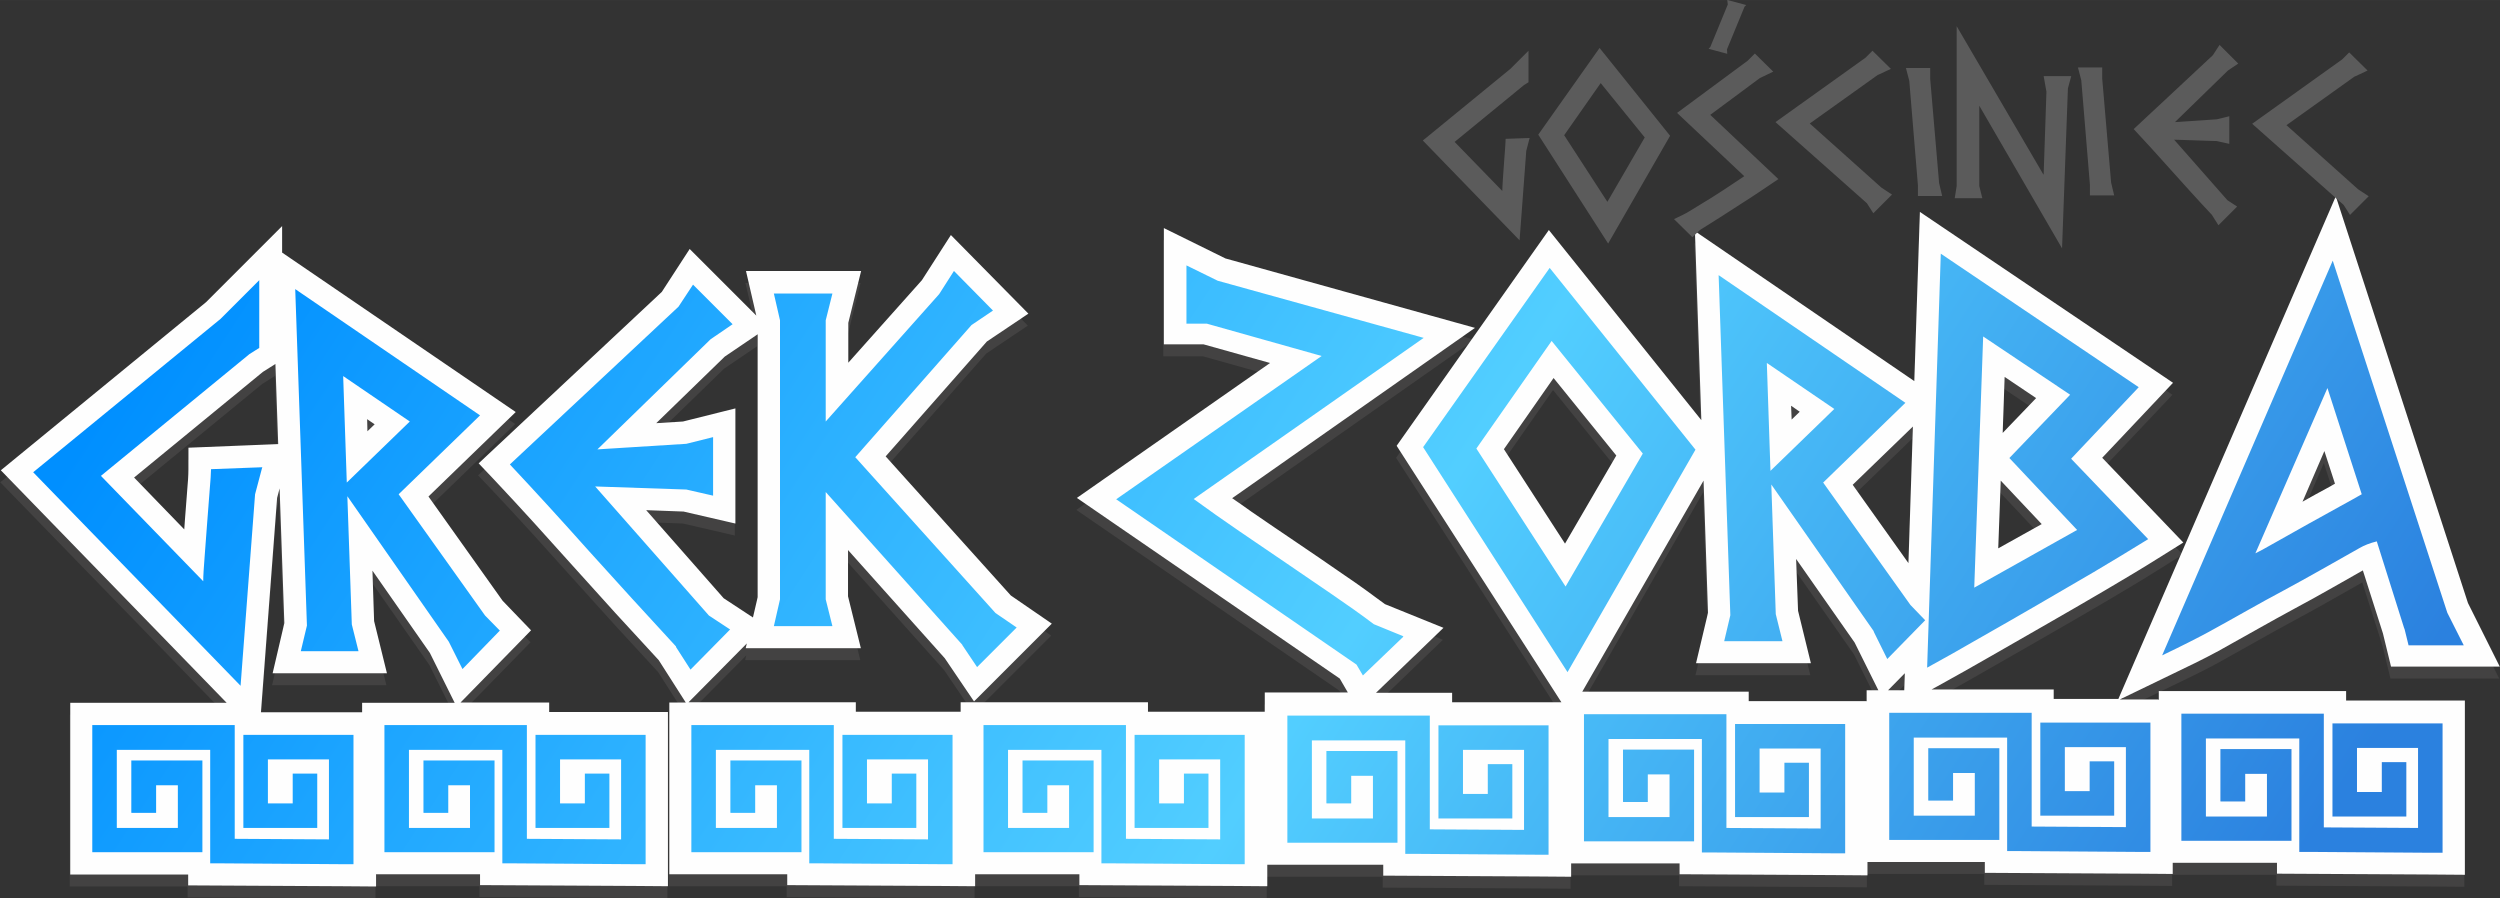 <?xml version="1.0" encoding="UTF-8"?>
<!DOCTYPE svg PUBLIC "-//W3C//DTD SVG 1.1//EN" "http://www.w3.org/Graphics/SVG/1.1/DTD/svg11.dtd">
<!-- Creator: CorelDRAW X5 -->
<svg xmlns="http://www.w3.org/2000/svg" xml:space="preserve" width="89.678mm" height="32.23mm" style="shape-rendering:geometricPrecision; text-rendering:geometricPrecision; image-rendering:optimizeQuality; fill-rule:evenodd; clip-rule:evenodd"
viewBox="0 0 8968 3223"
 xmlns:xlink="http://www.w3.org/1999/xlink">
 <rect x="0" y="0" width="8968" height="3223" fill="#333333" stroke="none"/>
 <defs>
  <style type="text/css">
   <![CDATA[
    .fil0 {fill:#434242}
    .fil1 {fill:#FEFEFE}
    .fil3 {fill:#5B5B5B;fill-rule:nonzero}
    .fil2 {fill:url(#id0)}
   ]]>
  </style>
  <linearGradient id="id0" gradientUnits="userSpaceOnUse" x1="1338.69" y1="-32.16" x2="7619.23" y2="4041.7">
   <stop offset="0" style="stop-color:#008FFF"/>
   <stop offset="0.561" style="stop-color:#52CEFF"/>
   <stop offset="1" style="stop-color:#2B81DF"/>
  </linearGradient>
 </defs>
 <g id="Warstwa_x0020_1">
  <g id="_391642472">
   <path class="fil0" d="M7742 2554l0 -32 672 0 0 34 426 0 0 625 -125 -1 -549 -3 0 -39 -374 0 0 40 -125 -1 -549 -3 0 -39 -421 0 0 48 -125 -1 -549 -3 0 -39 -389 0 0 48 -125 -1 -549 -3 0 -39 -416 0 0 77 -125 -1 -549 -3 0 -39 -374 0 0 43 -125 -1 -549 -3 0 -39 -423 0 0 -616 59 0 -97 -152c-104,-112 -206,-224 -308,-338 -93,-104 -187,-208 -283,-310l-55 -58 657 -615 100 -154 239 239 -37 -160 413 0 -46 186 0 143 264 -296 104 -162 278 282 -149 100 -363 412 449 499 147 101 -279 279 -105 -155 -347 -388 0 166 46 186 -413 0 4 -17 -209 211 600 0 0 34 376 0 0 -34 672 0 0 34 419 0 0 -69 298 0 -29 -50 -943 -648 693 -484 -239 -67 -142 0 0 -417 221 109 895 249 -871 611c23,16 47,32 70,49 56,38 112,77 169,115 55,37 110,75 165,113 49,33 97,68 144,103l210 85 -242 233 273 0 0 34 392 0 -591 -920 546 -774 547 682 -23 -678 787 538 20 -607 908 613 -254 269 291 304 -83 52c-65,41 -131,80 -197,119 -69,40 -138,81 -207,120 -68,39 -136,78 -204,117 -63,36 -126,72 -190,107l-22 12 438 0 0 34 232 0 780 -1803 474 1459 114 228 -390 0 -29 -119 -72 -226c-37,21 -74,42 -111,63 -44,25 -89,50 -134,74 -44,24 -88,48 -132,73 -47,26 -94,53 -141,79 -55,30 -112,57 -168,84l-186 90 138 0zm-1048 5l0 -40 42 0 -85 -171 -210 -300 7 186 46 188 -412 0 43 -181 -16 -474 -435 757 597 0 0 34 424 0zm135 -40l2 -61 -60 61 58 0zm-4113 -1277l-118 80 -246 239 96 -6 188 -47 0 413 -186 -43 -134 -5 278 316 105 69 17 -73 0 -943zm4144 331l-216 209 200 281 16 -490zm-5513 1607l0 43 -125 -1 -549 -3 0 -39 -423 0 0 -616 561 0 -810 -834 736 -603 273 -273 0 95 838 572 -313 303 266 374 102 106 -253 259 318 0 0 34 426 0 0 625 -125 -1 -549 -3 0 -39 -374 0zm-50 -582l0 -34 332 0 -89 -179 -206 -295 6 181 46 187 -410 0 42 -180 -17 -483 -9 34 -58 769 361 0zm-310 -1250l-46 29 -462 379 180 186c1,-10 1,-19 2,-29 3,-39 6,-78 9,-117 2,-23 4,-47 4,-70l0 -77 322 -13 -10 -287zm328 198l1 44 26 -25 -28 -19zm4077 107l220 340 184 -316 -225 -278 -178 255zm1031 -154l2 49 29 -28 -30 -21zm879 -28l-113 -76 -7 201 121 -126zm-127 296l-9 243 156 -87 -147 -156zm1082 76c32,-18 64,-36 96,-53 7,-4 14,-8 21,-12l-38 -117 -79 183z"/>
   <path class="fil1" d="M7744 2511l0 -32 672 0 0 34 426 0 0 625 -125 -1 -549 -3 0 -39 -374 0 0 40 -125 -1 -549 -3 0 -39 -421 0 0 48 -125 -1 -549 -3 0 -39 -389 0 0 48 -125 -1 -549 -3 0 -39 -416 0 0 77 -125 -1 -549 -3 0 -39 -374 0 0 43 -125 -1 -549 -3 0 -39 -423 0 0 -616 59 0 -97 -152c-104,-112 -206,-224 -308,-338 -93,-104 -187,-208 -283,-310l-55 -58 657 -615 100 -154 239 239 -37 -160 413 0 -46 186 0 143 264 -296 104 -162 278 282 -149 100 -363 412 449 499 147 101 -279 279 -105 -155 -347 -388 0 166 46 186 -413 0 4 -17 -209 211 600 0 0 34 376 0 0 -34 672 0 0 34 419 0 0 -69 298 0 -29 -50 -943 -648 693 -484 -239 -67 -142 0 0 -417 221 109 895 249 -871 611c23,16 47,32 70,49 56,38 112,77 169,115 55,37 110,75 165,113 49,33 97,68 144,103l210 85 -242 233 273 0 0 34 392 0 -591 -920 546 -774 547 682 -23 -678 787 538 20 -607 908 613 -254 269 291 304 -83 52c-65,41 -131,80 -197,119 -69,40 -138,81 -207,120 -68,39 -136,78 -204,117 -63,36 -126,72 -190,107l-22 12 438 0 0 34 232 0 780 -1803 474 1459 114 228 -390 0 -29 -119 -72 -226c-37,21 -74,42 -111,63 -44,25 -89,50 -134,74 -44,24 -88,48 -132,73 -47,26 -94,53 -141,79 -55,30 -112,57 -168,84l-186 90 138 0zm-1048 5l0 -40 42 0 -85 -171 -210 -300 7 186 46 188 -412 0 43 -181 -16 -474 -435 757 597 0 0 34 424 0zm135 -40l2 -61 -60 61 58 0zm-4113 -1277l-118 80 -246 239 96 -6 188 -47 0 413 -186 -43 -134 -5 278 316 105 69 17 -73 0 -943zm4144 331l-216 209 200 281 16 -490zm-5513 1607l0 43 -125 -1 -549 -3 0 -39 -423 0 0 -616 561 0 -810 -834 736 -603 273 -273 0 95 838 572 -313 303 266 374 102 106 -253 259 318 0 0 34 426 0 0 625 -125 -1 -549 -3 0 -39 -374 0zm-50 -582l0 -34 332 0 -89 -179 -206 -295 6 181 46 187 -410 0 42 -180 -17 -483 -9 34 -58 769 361 0zm-310 -1250l-46 29 -462 379 180 186c1,-10 1,-19 2,-29 3,-39 6,-78 9,-117 2,-23 4,-47 4,-70l0 -77 322 -13 -10 -287zm328 198l1 44 26 -25 -28 -19zm4077 107l220 340 184 -316 -225 -278 -178 255zm1031 -154l2 49 29 -28 -30 -21zm879 -28l-113 -76 -7 201 121 -126zm-127 296l-9 243 156 -87 -147 -156zm1082 76c32,-18 64,-36 96,-53 7,-4 14,-8 21,-12l-38 -117 -79 183z"/>
   <path class="fil2" d="M942 1676l-185 7c0,15 -2,40 -5,77 -3,36 -6,75 -9,117 -3,41 -6,81 -9,120 -3,39 -5,68 -5,88l-367 -378 533 -437 35 -22 0 -243 -139 139 -672 550 744 766 52 -687 26 -98zm668 626l49 98 134 -138 -53 -54 -310 -435 292 -283 -663 -453 42 1207 -22 92 207 0 -24 -96 -16 -460 364 522zm-379 -953l239 163 -226 219 -13 -382zm1194 972l52 81 142 -144 -76 -50 -408 -463 327 11 96 22 0 -210 -96 24 -319 20 406 -395 79 -54 -142 -142 -52 79 -605 566c90,96 185,200 284,311 100,111 204,225 312,342zm1027 -7l53 79 142 -142 -76 -52 -503 -559 417 -474 77 -52 -140 -142 -53 83 -407 457 0 -363 24 -96 -210 0 22 96 0 1001 -22 96 210 0 -24 -96 0 -385 490 548zm1581 -32l-105 -43c-46,-35 -96,-70 -150,-107 -54,-37 -108,-74 -164,-112 -56,-38 -112,-76 -169,-115 -57,-39 -111,-77 -163,-115l825 -578 -739 -205 -112 -55 0 209 73 0 412 116 -737 514 862 593 23 39 145 -139zm590 129l459 -798 -523 -652 -454 643 518 807zm-327 -802l270 -386 327 404 -277 477 -320 -495zm1425 656l49 99 136 -139 -53 -55 -313 -439 295 -286 -670 -458 42 1220 -22 93 209 0 -24 -97 -16 -465 368 527zm-383 -963l242 165 -229 222 -13 -386zm1092 343l242 -256 -710 -479 -49 1485c59,-32 122,-68 188,-106 67,-38 135,-77 204,-117 69,-40 138,-80 206,-120 68,-40 133,-80 195,-118l-276 -288zm-4 -229l-218 227 243 258 -369 207 32 -901 312 209zm1199 838l15 61 198 0 -59 -117 -411 -1263 -612 1416c71,-34 126,-62 165,-83 49,-27 96,-53 140,-78 45,-25 89,-50 133,-73 44,-24 88,-48 132,-73 44,-25 90,-51 138,-78 17,-10 38,-18 62,-24l99 314zm-535 -268l259 -594 123 381c-17,10 -43,24 -79,44 -35,20 -73,40 -112,62 -39,22 -76,43 -112,63 -35,20 -62,35 -79,43zm-7619 929l0 -143 0 -44 44 0 167 0 44 0 0 44 0 241 0 44 -44 0 -307 0 -44 0 0 -44 0 -368 0 -44 44 0 423 0 44 0 0 44 0 364 338 2 0 -287 -219 0 0 158 89 0 0 -107 88 0 0 151 0 44 -44 0 -177 0 -44 0 0 -44 0 -246 0 -44 44 0 307 0 44 0 0 44 0 376 0 44 -44 0 -426 -3 -44 0 0 -44 0 -363 -335 0 0 280 219 0 0 -153 -78 0 0 99 -88 0zm1048 0l0 -143 0 -44 44 0 167 0 44 0 0 44 0 241 0 44 -44 0 -307 0 -44 0 0 -44 0 -368 0 -44 44 0 423 0 44 0 0 44 0 364 338 2 0 -287 -219 0 0 158 89 0 0 -107 88 0 0 151 0 44 -44 0 -177 0 -44 0 0 -44 0 -246 0 -44 44 0 307 0 44 0 0 44 0 376 0 44 -44 0 -426 -3 -44 0 0 -44 0 -363 -335 0 0 280 219 0 0 -153 -78 0 0 99 -88 0zm1101 0l0 -143 0 -44 44 0 167 0 44 0 0 44 0 241 0 44 -44 0 -307 0 -44 0 0 -44 0 -368 0 -44 44 0 423 0 44 0 0 44 0 364 338 2 0 -287 -219 0 0 158 89 0 0 -107 88 0 0 151 0 44 -44 0 -177 0 -44 0 0 -44 0 -246 0 -44 44 0 307 0 44 0 0 44 0 376 0 44 -44 0 -426 -3 -44 0 0 -44 0 -363 -335 0 0 280 219 0 0 -153 -78 0 0 99 -88 0zm1048 0l0 -143 0 -44 44 0 167 0 44 0 0 44 0 241 0 44 -44 0 -307 0 -44 0 0 -44 0 -368 0 -44 44 0 423 0 44 0 0 44 0 364 338 2 0 -287 -219 0 0 158 89 0 0 -107 88 0 0 151 0 44 -44 0 -177 0 -44 0 0 -44 0 -246 0 -44 44 0 307 0 44 0 0 44 0 376 0 44 -44 0 -426 -3 -44 0 0 -44 0 -363 -335 0 0 280 219 0 0 -153 -78 0 0 99 -88 0zm1090 -34l0 -143 0 -44 44 0 167 0 44 0 0 44 0 241 0 44 -44 0 -307 0 -44 0 0 -44 0 -368 0 -44 44 0 423 0 44 0 0 44 0 364 338 2 0 -287 -219 0 0 158 89 0 0 -107 88 0 0 151 0 44 -44 0 -177 0 -44 0 0 -44 0 -246 0 -44 44 0 307 0 44 0 0 44 0 376 0 44 -44 0 -426 -3 -44 0 0 -44 0 -363 -335 0 0 280 219 0 0 -153 -78 0 0 99 -88 0zm1064 -5l0 -143 0 -44 44 0 167 0 44 0 0 44 0 241 0 44 -44 0 -307 0 -44 0 0 -44 0 -368 0 -44 44 0 423 0 44 0 0 44 0 364 338 2 0 -287 -219 0 0 158 89 0 0 -107 88 0 0 151 0 44 -44 0 -177 0 -44 0 0 -44 0 -246 0 -44 44 0 307 0 44 0 0 44 0 376 0 44 -44 0 -426 -3 -44 0 0 -44 0 -363 -335 0 0 280 219 0 0 -153 -78 0 0 99 -88 0zm1095 -5l0 -143 0 -44 44 0 167 0 44 0 0 44 0 241 0 44 -44 0 -307 0 -44 0 0 -44 0 -368 0 -44 44 0 423 0 44 0 0 44 0 364 338 2 0 -287 -219 0 0 158 89 0 0 -107 88 0 0 151 0 44 -44 0 -177 0 -44 0 0 -44 0 -246 0 -44 44 0 307 0 44 0 0 44 0 376 0 44 -44 0 -426 -3 -44 0 0 -44 0 -363 -335 0 0 280 219 0 0 -153 -78 0 0 99 -88 0zm1048 3l0 -143 0 -44 44 0 167 0 44 0 0 44 0 241 0 44 -44 0 -307 0 -44 0 0 -44 0 -368 0 -44 44 0 423 0 44 0 0 44 0 364 338 2 0 -287 -219 0 0 158 89 0 0 -107 88 0 0 151 0 44 -44 0 -177 0 -44 0 0 -44 0 -246 0 -44 44 0 307 0 44 0 0 44 0 376 0 44 -44 0 -426 -3 -44 0 0 -44 0 -363 -335 0 0 280 219 0 0 -153 -78 0 0 99 -88 0z"/>
   <path class="fil3" d="M5487 495l-86 3c0,7 -1,19 -2,36 -1,17 -3,35 -4,54 -1,19 -3,38 -4,56 -1,18 -2,32 -2,41l-171 -176 249 -204 16 -10 0 -113 -65 65 -314 257 347 358 24 -321 12 -46zm282 378l222 -386 -253 -315 -220 311 251 391zm-158 -388l131 -187 158 195 -134 231 -155 -239zm768 157l-244 -230 178 -132 48 -23 -66 -65 -26 26 -253 187 241 227c-20,13 -38,25 -54,36 -16,11 -32,21 -46,30 -15,10 -30,19 -45,28 -15,9 -31,19 -49,30 -6,4 -15,9 -27,15 -12,6 -22,11 -31,15l66 65 27 -26c50,-31 97,-61 143,-91 46,-29 92,-60 139,-92zm357 -373l47 -22 -66 -65 -25 25 -323 231 328 291 23 36 67 -67 -38 -25 -257 -230 245 -175zm188 14l0 -39 -87 0 12 46 31 375 0 38 87 0 -11 -46 -32 -374zm406 343l-311 -532 0 573 -7 44 99 0 -11 -44 0 -288 297 512 21 -574 12 -44 -99 0 10 56 -10 296zm211 -345l0 -39 -87 0 12 46 31 375 0 38 87 0 -11 -46 -32 -374zm393 489l24 38 67 -67 -35 -23 -191 -217 153 5 45 10 0 -99 -45 11 -150 10 190 -185 37 -25 -67 -67 -24 37 -284 265c42,45 86,93 133,146 47,52 95,106 146,160zm512 -495l47 -22 -66 -65 -25 25 -323 231 328 291 23 36 67 -67 -38 -25 -257 -230 245 -175zm-2188 -251l6 -6 -68 -18 2 16 -63 153 -6 6 67 18 -1 -16 63 -153z"/>
  </g>
 </g>
</svg>

